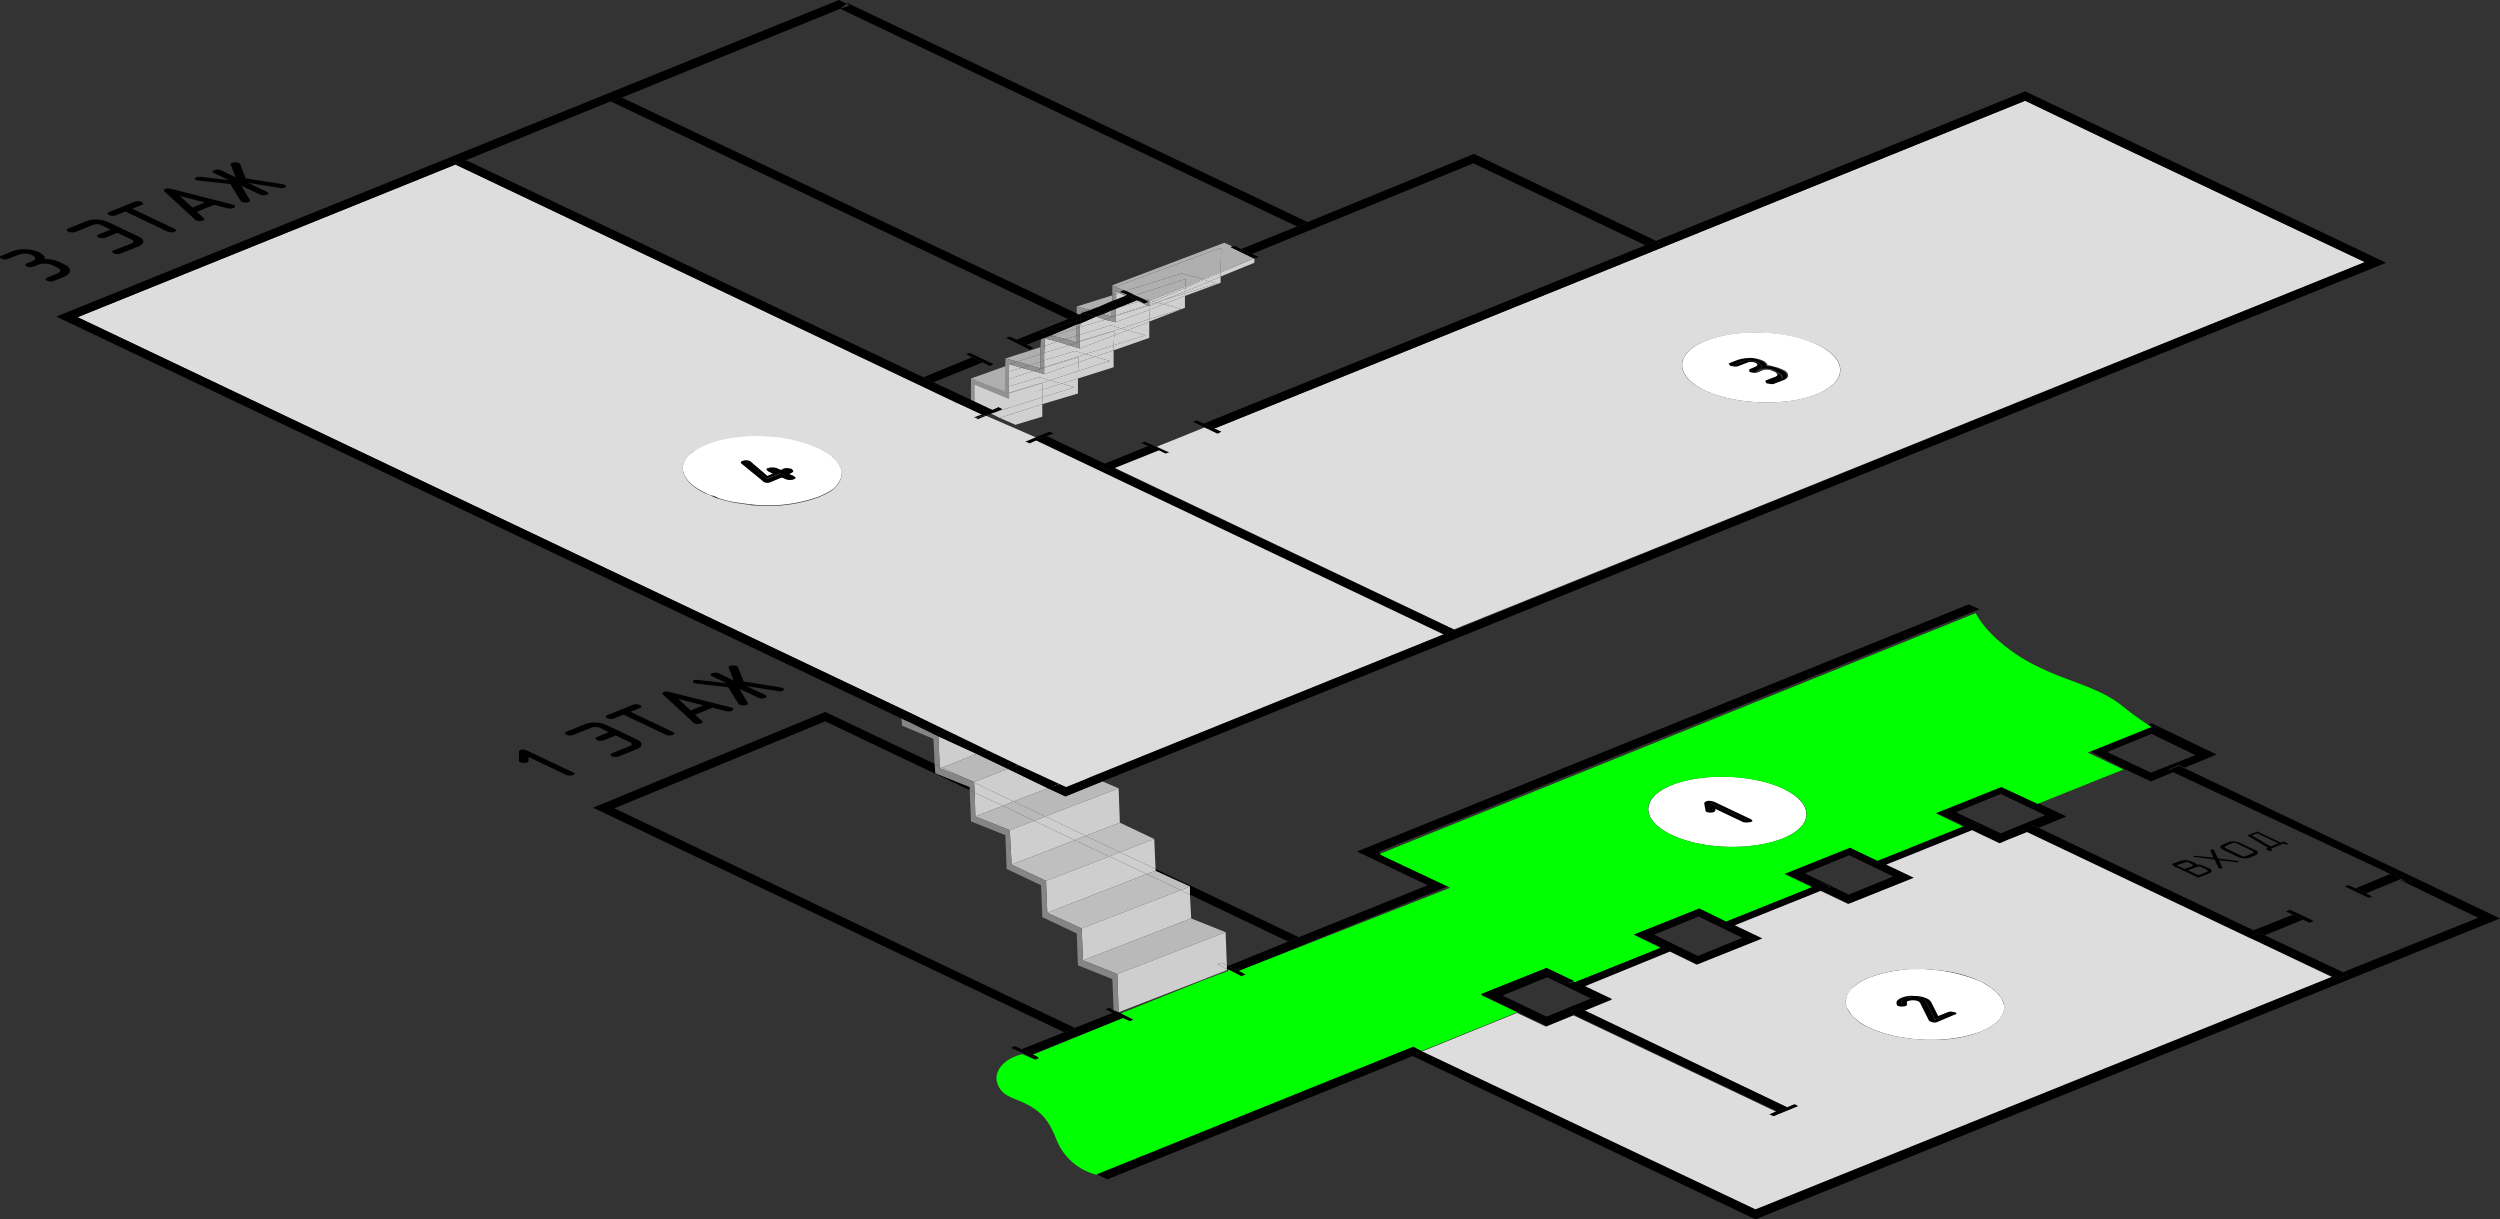 <?xml version="1.0" encoding="UTF-8"?> <svg xmlns="http://www.w3.org/2000/svg" id="Слой_1" data-name="Слой 1" viewBox="0 0 399.6 194.9"><rect x="0" y="0" width="399.6" height="194.9" fill="#333333" stroke="none"/> <defs> <style>.cls-1{fill:none;}.cls-2{fill:#cecece;}.cls-3{fill:#fff;}.cls-4{fill:lime;}.cls-5{fill:#00cece;}.cls-6{fill:#ddd;}.cls-7{fill:#afb51b;}.cls-8{fill:#b9b9b9;}.cls-9{fill:#bfbfbf;}.cls-10{fill:#bebebe;}.cls-11{fill:#858585;}.cls-12{fill:#d0d0d0;}.cls-13{fill:#afafaf;}.cls-14{fill:#919191;}</style> </defs> <path class="cls-1" d="M124.9,78.6l1.3.6Z" transform="translate(0 -2.9)"></path> <path class="cls-1" d="M125.9,78.2Z" transform="translate(0 -2.9)"></path> <polygon class="cls-1" points="252.5 161.1 250.8 161.8 251.6 162.2 247.2 164 251.6 162.2 250.8 161.8 252.5 161.1"></polygon> <polygon class="cls-1" points="172.1 49 177.8 47.2 177.8 45.6 195.7 38.8 197 39.4 197.3 39.3 198.4 39.8 207.3 36.2 134.3 1.4 99.4 15.6 172.1 50.1 172.1 49"></polygon> <path class="cls-1" d="M125.8,78.2l-.9.3Z" transform="translate(0 -2.9)"></path> <polygon class="cls-1" points="152.9 64.4 152.9 64.4 72.8 26.3 72.8 26.3 152.9 64.4"></polygon> <polygon class="cls-1" points="253.3 161.5 257.7 159.7 253.4 157.7 257.7 159.7 253.3 161.5"></polygon> <polygon class="cls-1" points="155.4 57.1 154.4 56.6 155 56.4 158.8 58.2 158.2 58.5 157.1 57.9 149.2 61.1 154.8 63.8 154.9 63.8 155 60.6 160.6 59.6 160.7 57.3 166.3 55.5 166.4 54.2 164.1 55.1 165.2 55.6 164.6 55.9 160.8 54 161.4 53.8 162.5 54.3 170.7 51 97.6 16.2 74.5 25.6 147.6 60.3 155.4 57.1"></polygon> <path class="cls-1" d="M119.8,83.6l-2.1-.3A15.17,15.17,0,0,0,119.8,83.6Z" transform="translate(0 -2.9)"></path> <path class="cls-1" d="M120.9,83.7a23.77,23.77,0,0,0,9.9-1.3,12.44,12.44,0,0,0,2-1,12.44,12.44,0,0,1-2,1A22.43,22.43,0,0,1,120.9,83.7Z" transform="translate(0 -2.9)"></path> <polygon class="cls-1" points="195.9 149 196.1 154.3 196.3 154.4 205.9 150.5 190.2 143 190.4 146.8 195.9 149"></polygon> <path class="cls-1" d="M305.9,162.4a3.53,3.53,0,0,1,1.4.3A3.93,3.93,0,0,0,305.9,162.4Z" transform="translate(0 -2.9)"></path> <polygon class="cls-1" points="309.1 163 308.4 161.5 309.1 163 309.2 163 309.2 163 309.1 163"></polygon> <path class="cls-1" d="M307.2,162.7c.1.1.3.2.4.3C307.5,162.8,307.4,162.7,307.2,162.7Z" transform="translate(0 -2.9)"></path> <path class="cls-1" d="M303.9,162.9c0-.1.1-.1.2-.2l-.2.2a.3.3,0,0,0,0,.4h0C303.8,163.2,303.8,163.1,303.9,162.9Z" transform="translate(0 -2.9)"></path> <polygon class="cls-1" points="383.5 140.6 384.8 141 383.8 140.5 383.5 140.6"></polygon> <polygon class="cls-1" points="372.8 156.1 280.6 193.3 372.8 156.1 360.2 150.2 372.8 156.1"></polygon> <polygon class="cls-1" points="324 133 321.1 134.2 324 133 323.2 132.5 324 133"></polygon> <polygon class="cls-1" points="200.6 41.3 200.5 41.3 200.5 42 195.1 44.2 195.1 45.2 189.4 47.3 189.4 49.2 183.7 51.4 183.7 54 178 56 178 58.7 172.3 60.5 172.3 62.9 166.6 64.6 166.6 66.6 162.3 67.9 166 69.7 163.9 70.6 164.5 70.8 163.9 70.6 166 69.7 167.8 69 168.4 69.3 167.3 69.7 176.6 74.1 183.5 71.3 182.4 70.8 183 70.6 184.8 71.4 192.5 68.3 190.7 67.4 191.3 67.2 192.4 67.7 263 39.2 235.5 26.1 200.1 40.6 201.2 41.1 200.6 41.3"></polygon> <path class="cls-1" d="M287.4,179.7l-.3-.2Z" transform="translate(0 -2.9)"></path> <polygon class="cls-1" points="122.6 76.7 122.6 76.7 119.2 73.9 122.6 76.7"></polygon> <path class="cls-1" d="M110.1,75.7a3.45,3.45,0,0,1,1.2-.9A4.7,4.7,0,0,0,110.1,75.7Z" transform="translate(0 -2.9)"></path> <path class="cls-1" d="M109.5,76.5c-1,1.8.1,3.8,3.3,5.3a3,3,0,0,0,1,.4c-.3-.1-.7-.3-1-.4C109.6,80.3,108.5,78.3,109.5,76.5Z" transform="translate(0 -2.9)"></path> <path class="cls-1" d="M123.5,77.9Z" transform="translate(0 -2.9)"></path> <polygon class="cls-1" points="124.8 75.7 122.6 76.6 122.6 76.6 124.8 75.7"></polygon> <polygon class="cls-1" points="311.8 161.9 311.8 161.9 309.2 162.9 309.2 162.9 311.8 161.9"></polygon> <polygon class="cls-1" points="276.6 148.3 274.9 147.5 275.8 147.1 274.9 147.5 276.6 148.3"></polygon> <polygon class="cls-1" points="290.9 141 290.9 141 289.5 141.6 275.8 147.1 289.5 141.6 290.9 141"></polygon> <polygon class="cls-1" points="271.4 146.5 264.4 149.4 264.4 149.4 271.4 146.5"></polygon> <polygon class="cls-1" points="295.5 143 288.5 139.6 295.6 136.8 288.5 139.6 295.5 143"></polygon> <polygon class="cls-1" points="301.3 138.3 301.6 138.2 301.3 138.3 299.6 137.5 299.9 137.4 313.6 131.8 315 131.3 315 131.3 313.6 131.8 299.9 137.4 299.6 137.5 301.3 138.3"></polygon> <polygon class="cls-1" points="186.3 72.6 186.3 72.6 185.2 72.1 186.3 72.6"></polygon> <polygon class="cls-1" points="252.5 158 250.8 157.2 251.7 156.9 265.3 151.3 266.1 151 265.3 151.3 251.7 156.9 250.8 157.2 252.5 158"></polygon> <path class="cls-1" d="M306.2,169c-1.2-.1-2.3-.3-3.4-.5C304,168.7,305.1,168.9,306.2,169Z" transform="translate(0 -2.9)"></path> <path class="cls-1" d="M242.6,164.7l-15.4,6.2Z" transform="translate(0 -2.9)"></path> <polygon class="cls-1" points="247.3 156.3 240.2 159.1 240.2 159.1 247.3 156.3"></polygon> <path class="cls-1" d="M281,61.9c.3-.1.5-.2.5-.4,0,.2-.2.3-.5.4l-.7.3h0Z" transform="translate(0 -2.9)"></path> <path class="cls-1" d="M281,60.8c.3.2.5.3.6.5h0A1,1,0,0,0,281,60.8Z" transform="translate(0 -2.9)"></path> <path class="cls-1" d="M280.4,62.2Z" transform="translate(0 -2.9)"></path> <path class="cls-1" d="M279.8,60.5a2.66,2.66,0,0,1,1.2.3A2.66,2.66,0,0,0,279.8,60.5Z" transform="translate(0 -2.9)"></path> <polygon class="cls-1" points="295.5 144.5 306 140.2 301.6 138.2 306 140.2 295.5 144.5"></polygon> <path class="cls-1" d="M284.5,62.4l-.1-.1-.4-.2.4.2Z" transform="translate(0 -2.9)"></path> <path class="cls-1" d="M278.4,60.6a3.64,3.64,0,0,1,1.4-.2,7.84,7.84,0,0,0-1.4.2l-1.3.5h0Z" transform="translate(0 -2.9)"></path> <polygon class="cls-1" points="278.5 57.8 277.2 58.3 277.1 58.3 277.2 58.3 278.5 57.8"></polygon> <polygon class="cls-1" points="267 152.2 262.6 153.9 267 152.2 267.5 152 267 152.2"></polygon> <polygon class="cls-1" points="267 152.2 271.4 154.2 281.9 150 281.9 150 271.4 154.2 267 152.2"></polygon> <path class="cls-1" d="M283.6,62c-.2-.1-.4-.1-.6-.2C283.3,61.9,283.5,61.9,283.6,62Z" transform="translate(0 -2.9)"></path> <path class="cls-1" d="M284.8,62.9c0-.1-.1-.2-.1-.3a1.38,1.38,0,0,0-.4-.3l-.7-.3.7.3c.1.1.3.2.4.3a.37.37,0,0,1,.1.3c0,.1-.1.2-.1.3s-.1.1-.2.1c.1,0,.1-.1.2-.1A.37.37,0,0,0,284.8,62.9Z" transform="translate(0 -2.9)"></path> <polygon class="cls-1" points="165.6 70.4 230.8 101.4 174.4 124.2 174.4 124.2 230.8 101.4 165.6 70.4"></polygon> <path class="cls-1" d="M326.8,133.3,322,131Z" transform="translate(0 -2.9)"></path> <polygon class="cls-1" points="319.7 127 312.6 129.9 312.6 129.9 319.7 127"></polygon> <polygon class="cls-1" points="232.5 100.7 232.5 100.7 378 41.9 338.3 23.1 378 41.9 232.5 100.7"></polygon> <path class="cls-1" d="M296,165.4a8.7,8.7,0,0,0,2.6,1.8,18.15,18.15,0,0,0,3,1.1,15.36,15.36,0,0,1-3-1.1A15.1,15.1,0,0,1,296,165.4Z" transform="translate(0 -2.9)"></path> <polygon class="cls-1" points="347 123.3 346.6 123.1 348.3 122.4 346.6 123.1 347 123.3"></polygon> <polygon class="cls-1" points="343.8 123.5 336.8 120.1 343.9 117.3 336.8 120.1 343.8 123.5"></polygon> <polygon class="cls-1" points="135.8 0.9 135.3 0.6 134.3 1.4 135.8 0.9"></polygon> <polygon class="cls-1" points="114.2 112.9 110.2 111.9 112.2 113.7 114.2 112.9"></polygon> <path class="cls-1" d="M339.1,125.6l-13.7,5.5,4.7,2.2-4.4,1.8h0l34.5,16.4,6.2-2.5-1.1-.5.6-.2,3.9,1.8-.6.2-1.1-.5-6.2,2.5,12.5,6,21.7-8.8-12.7-6-5.3,2.1,1.1.5-.6.2-3.9-1.8.6-.2,1.1.5,5.3-2.1.3-.1-34.6-16.2h0l-3.6,1.5Zm20.2,10.7,1.3-.5a.3.3,0,0,1,.4,0l3.6,1.7.2-.1a.3.3,0,0,1,.4,0l.4.2a.1.1,0,0,1,.1.1l-.1.1h-.2c-.1,0-.2,0-.2-.1l-.2-.1-2.1.9.2.1a.1.1,0,0,1,0,.2h-.4l-.4-.2c-.1-.1-.1-.1,0-.2l.2-.1-3.2-1.9c-.1,0-.1,0,0-.1Zm-4,1.6.9-.4a2.77,2.77,0,0,1,.9-.1,2.92,2.92,0,0,1,.9.2l2.5,1.2c.3.1.4.2.4.4s-.1.3-.4.4l-.9.4a2.77,2.77,0,0,1-.9.1,2.92,2.92,0,0,1-.9-.2l-2.5-1.2c-.2-.1-.4-.2-.4-.4s.2-.3.4-.4Zm-4.4,1.8h.3l2.8.3-.5-1.2a.1.1,0,0,1,.1-.1h.4l.1.1.6,1.3,3,.4h.2a.1.1,0,0,1,0,.2h-.3l-2.7-.3.5,1.2c0,.1,0,.1-.1.1h-.4l-.1-.1-.6-1.3-3-.4H351l-.1-.1c-.1,0-.1-.1,0-.1Zm-3.5,1.4,1.3-.5a2.77,2.77,0,0,1,.9-.1,2.92,2.92,0,0,1,.9.2l.4.2a1.38,1.38,0,0,1,.4.3h.6a.76.76,0,0,1,.5.2l.9.4c.2.1.4.2.4.4s-.1.3-.4.4l-1.5.6a.3.3,0,0,1-.4,0l-3.8-1.8c-.3-.2-.3-.2-.2-.3Z" transform="translate(0 -2.9)"></path> <polygon class="cls-1" points="178.1 161.5 179 161.9 192.2 156.6 178.8 161.8 178.1 161.5"></polygon> <polygon class="cls-1" points="198.4 156 198.4 156 196.3 154.9 198.4 156"></polygon> <polygon class="cls-1" points="196.1 155 196.3 154.9 196.1 154.9 196.1 155"></polygon> <polygon class="cls-1" points="177.3 161.1 178 161.5 177.8 156.5 172.3 154.3 172.1 149.2 166.6 146.6 166.4 141.5 160.9 138.9 160.7 133.5 155.2 131.3 155 126.3 131.9 115.3 98.2 129.2 171.8 164.3 177.8 161.9 176.7 161.3 177.3 161.1"></polygon> <path class="cls-1" d="M273.3,132.5l-.1-.1Z" transform="translate(0 -2.9)"></path> <polygon class="cls-1" points="273.2 128.3 273.2 128.4 273.2 129.5 273.2 128.4 273.2 128.3"></polygon> <path class="cls-1" d="M355.8,138.5l2.5,1.2a.85.85,0,0,0,.8,0l.9-.4a.22.22,0,0,0,.2-.2c0-.1,0-.1-.2-.2l-2.5-1.2a.85.85,0,0,0-.8,0l-.9.4a.22.22,0,0,0-.2.2C355.6,138.4,355.6,138.4,355.8,138.5Z" transform="translate(0 -2.9)"></path> <path class="cls-1" d="M351.5,142.9l1.3-.5a.22.22,0,0,0,.2-.2c0-.1-.1-.1-.2-.2l-.8-.4a.85.85,0,0,0-.8,0l-1.3.5Z" transform="translate(0 -2.9)"></path> <polygon class="cls-1" points="364.2 134.8 360.8 133.2 360 133.5 363 135.3 364.2 134.8"></polygon> <path class="cls-1" d="M350.4,141.4a.22.22,0,0,0,.2-.2c0-.1-.1-.1-.2-.2l-.4-.2a.85.85,0,0,0-.8,0l-1.1.4,1.3.6Z" transform="translate(0 -2.9)"></path> <path d="M272.7,132.7a1.85,1.85,0,0,0,1.2,0c.1,0,.2-.1.2-.3v-.2l4.4,2.1a2.44,2.44,0,0,0,1.2,0c.2-.1.3-.1.3-.2s0-.2-.3-.3l-5.9-2.8a1.85,1.85,0,0,0-1.2,0q-.3.15-.3.3v1.2C272.4,132.5,272.5,132.6,272.7,132.7Zm.5-1.4h0l.1-.1,5.9,2.8h-.1l-3-1.4-2.8-1.3v1.1h-.2Z" transform="translate(0 -2.9)"></path> <polygon points="384.8 141 385.4 140.8 381.6 139 381 139.2 382.1 139.7 383.8 140.5 384.8 141"></polygon> <path d="M339.1,125.6l4.7,2.2,3.6-1.5-.4-.2-.4-.2,1.7-.7.8.4h.1l5.1-2.1-10.4-5-.2.1-10.2,4.1Zm4.8-5.4,3.3,1.6,3.7,1.8h0l-7.1,2.8h0l-7-3.3Z" transform="translate(0 -2.9)"></path> <polygon points="343.8 123.5 350.9 120.6 350.9 120.6 343.8 123.5"></polygon> <path d="M315,134.2l1.7.8h0l-1.4.6,4.4,2.1,1.4-.6,3-1.2-.8-.4,1.7-.7.9.4,4.4-1.8-4.7-2.2-5.8-2.7-10.5,4.2,4.4,2.1,1.3-.6Zm-2-1.3-.3-.2h0l7.1-2.9h0l2.3,1.1,4.8,2.3h0l-7.1,2.9h0Z" transform="translate(0 -2.9)"></path> <polygon class="cls-2" points="319.7 127 319.7 127 322 128.1 319.7 127"></polygon> <polygon class="cls-2" points="319.7 133.2 326.8 130.4 326.8 130.4 319.7 133.2"></polygon> <path d="M359.3,136.5l3.2,1.9-.2.1c-.1.1-.1.1,0,.2l.4.2h.4a.1.1,0,0,0,0-.2l-.2-.1,2.1-.9.2.1c.1,0,.2,0,.2.1h.2a.1.1,0,0,0,0-.2l-.4-.2a.3.3,0,0,0-.4,0l-.2.1-3.6-1.7a.3.3,0,0,0-.4,0l-1.3.5C359.2,136.4,359.2,136.4,359.3,136.5Zm1.5-.4,3.4,1.6-1.3.5-3-1.8Z" transform="translate(0 -2.9)"></path> <path d="M355.3,138.7l2.5,1.2a2.92,2.92,0,0,0,.9.2,2.77,2.77,0,0,0,.9-.1l.9-.4c.2-.1.4-.2.4-.4s-.1-.3-.4-.4l-2.5-1.2a2.92,2.92,0,0,0-.9-.2,2.77,2.77,0,0,0-.9.1l-.9.4c-.2.1-.4.2-.4.4S355.1,138.6,355.3,138.7Zm.5-.6.9-.4c.1,0,.3-.1.4-.1a.6.6,0,0,1,.4.1l2.5,1.2c.1.1.2.1.2.2s0,.1-.2.2l-.9.4a.85.85,0,0,1-.8,0l-2.5-1.2c-.1-.1-.2-.1-.2-.2S355.7,138.2,355.8,138.1Z" transform="translate(0 -2.9)"></path> <path d="M350.8,139.9h.2l3,.4.6,1.3.1.1h.4a.1.1,0,0,0,.1-.1l-.5-1.2,2.7.3h.3a.1.1,0,0,0,0-.2h-.2l-3-.4-.6-1.3-.1-.1h-.4a.1.1,0,0,0-.1.1l.5,1.2-2.8-.3h-.3a.1.1,0,0,0-.1.1.31.31,0,0,0,.2.1Z" transform="translate(0 -2.9)"></path> <path class="cls-3" d="M267.1,136.3c4.9,2.4,13,2.6,17.9.6s5-5.5.1-7.9-13-2.6-17.9-.6S262.2,133.9,267.1,136.3Zm5.3-5q0-.15.3-.3a1.27,1.27,0,0,1,.6-.1c.2,0,.4.1.6.1l5.9,2.8q.3.15.3.3c0,.1-.1.2-.3.2a2.44,2.44,0,0,1-1.2,0l-4.4-2.1v.2c0,.1-.1.2-.2.3a1.85,1.85,0,0,1-1.2,0c-.1-.1-.2-.1-.2-.3Z" transform="translate(0 -2.9)"></path> <polygon points="315 131.3 313.6 131.8 299.9 137.4 299.6 137.5 301.3 138.3 301.6 138.2 315.3 132.7 316.7 132.1 315 131.3"></polygon> <path d="M316.7,135l-1.7-.8Z" transform="translate(0 -2.9)"></path> <path d="M347.4,141.3l3.8,1.8a.3.3,0,0,0,.4,0l1.5-.6c.2-.1.4-.2.4-.4s-.1-.3-.4-.4l-.9-.4c-.2-.1-.3-.1-.5-.2h-.6c0-.1-.1-.2-.4-.3l-.4-.2a2.92,2.92,0,0,0-.9-.2,2.77,2.77,0,0,0-.9.1l-1.3.5A.77.77,0,0,0,347.4,141.3Zm3.7.2c.1,0,.3-.1.4-.1a.6.6,0,0,1,.4.1l.8.4a.22.22,0,0,1,.2.2c0,.1-.1.1-.2.2l-1.3.5-1.7-.8Zm-2-.7c.1,0,.3-.1.4-.1a.6.6,0,0,1,.4.1l.4.2c.1.1.2.1.2.2s0,.1-.2.2l-1.1.4-1.3-.6Z" transform="translate(0 -2.9)"></path> <polygon points="376.5 142 378.2 142.8 383.5 140.6 383.8 140.5 382.1 139.7 381.8 139.8 376.5 142"></polygon> <polygon points="375.4 141.5 374.8 141.7 378.6 143.5 379.2 143.3 378.2 142.8 376.5 142 375.4 141.5"></polygon> <path d="M290.9,143.9l1.7.8-1.4.6,4.4,2.1,10.5-4.2-4.4-2.1-.3.1-1.7-.8.3-.1-4.4-2.1-10.5,4.2,4.4,2.1Zm-2.4-1.4,7.1-2.9h0l7,3.4-7.1,2.9h0Z" transform="translate(0 -2.9)"></path> <polygon class="cls-2" points="295.5 143 302.6 140.1 295.6 136.8 295.6 136.8 302.6 140.1 295.5 143"></polygon> <polygon points="369.2 147.5 369.8 147.2 366 145.4 365.4 145.7 366.5 146.2 368.1 147 369.2 147.5"></polygon> <polygon points="324.9 131.9 323.2 132.5 324 133 359.4 149.8 361.1 149.1 362 149.5 368.1 147 366.5 146.2 360.2 148.7 325.8 132.3 325.8 132.3 325.8 132.3 324.9 131.9"></polygon> <polygon points="325.8 132.3 325.8 132.3 324.9 131.9 325.8 132.3"></polygon> <polygon points="276.6 148.3 277.5 147.9 291.2 142.4 292.5 141.8 290.9 141 289.5 141.6 275.8 147.1 274.9 147.5 276.6 148.3"></polygon> <polygon points="290.9 141 292.5 141.8 291.2 142.4 292.5 141.8 290.9 141"></polygon> <polygon points="361.1 149.1 359.4 149.8 360.2 150.2 372.8 156.1 373.6 156.5 375.3 155.8 374.5 155.4 362 149.5 361.1 149.1"></polygon> <polygon points="267.5 152 267.8 151.8 266.1 151 265.3 151.3 251.7 156.9 250.8 157.2 252.5 158 253.4 157.7 262.6 153.9 267 152.2 267.5 152"></polygon> <path d="M267.8,154.7l-.3.1-.5.2,4.4,2.1,10.5-4.2-4.4-2.1-.9.4-1.7-.8.9-.4-4.4-2.1-10.5,4.2,4.4,2.1.8-.3Zm-2.8-2.1-.6-.3h0l7.1-2.9h0l7,3.4-7.1,2.9Z" transform="translate(0 -2.9)"></path> <polygon points="196.3 154.4 198 155.2 231.6 141.6 220.9 136.5 220.3 136.2 220.3 136.2 315.6 97.7 315.6 97.7 315.6 97.7 316.4 97.4 314.7 96.6 216.9 136.1 228.2 141.5 207.6 149.8 205.9 150.5 196.3 154.4"></polygon> <path class="cls-4" d="M227.2,170.9l15.3-6.2-5.7-2.7,10.5-4.2,4.4,2.1,13.7-5.5-4.3-2.1,10.5-4.2,4.3,2.1,13.7-5.5-4.4-2.1,10.5-4.2,4.4,2.1,13.7-5.5-4.4-2.1,10.5-4.2,5.8,2.7,13.7-5.5-5.7-2.7,10.2-4.1a48.43,48.43,0,0,1-4.6-3.3c-4.5-3.7-10.7-4.1-17-8.3-4.3-2.9-6-5.6-6.5-6.6l-95.3,38.5.5.3,10.8,5.1L198,158.1l1,.5.1.1h0l-.6.2h0l-2.1-1-.1.1v.1l-4,1.5-13.2,5.3,1.9.9.2.1h0l-.6.2h0l-1.1-.5-14.4,5.9,1,.6h0l-.6.2-2.1-.9c-.4.1-.7.2-1,.3-2.3.9-3.3,2.5-3.1,3.9a3.47,3.47,0,0,0,1.9,2.5c.7.4,1.7.7,2.5,1.1,3.7,1.7,4.4,4.1,5.4,6.4a9.28,9.28,0,0,0,6.3,5.1l50.5-20.4h0Zm40-42.5c5-2,13-1.7,17.9.6s4.9,5.9-.1,7.9-13,1.8-17.9-.6-4.9-5.9.1-7.9Z" transform="translate(0 -2.9)"></path> <polygon class="cls-5" points="220.3 136.2 220.3 136.2 315.6 97.7 315.6 97.7 220.3 136.2"></polygon> <polygon points="196.1 154.3 196.1 154.9 196.3 154.9 198.4 156 199 155.7 198.9 155.7 198 155.2 198 155.2 196.3 154.4 196.1 154.3"></polygon> <polygon points="198.9 155.7 198 155.2 198 155.2 198.9 155.7"></polygon> <polygon points="198.4 156 199 155.7 199 155.7 198.4 156"></polygon> <path d="M312.5,164.6a1.85,1.85,0,0,0-1.2,0l-1.5.6-1.1-2.1a4.35,4.35,0,0,0-.7-.6,4.48,4.48,0,0,0-2-.4,7.61,7.61,0,0,0-2.1.3,1.79,1.79,0,0,0-.7.5.64.64,0,0,0,0,.6.22.22,0,0,0,.2.2,1.85,1.85,0,0,0,1.2,0c.2-.1.3-.2.2-.3v-.3c.1-.1.2-.1.2-.2a2.77,2.77,0,0,1,.9-.1,1.2,1.2,0,0,1,.8.2.22.22,0,0,1,.2.2l1.4,2.8c.1.1.2.2.3.2a1.27,1.27,0,0,0,1.2,0l2.6-1.1c.2-.1.3-.2.2-.3S312.6,164.6,312.5,164.6Zm-.6.2-.5.2-2.1.9h-.1l-.7-1.4-.7-1.5-.1-.1a1.38,1.38,0,0,0-.4-.3,3.19,3.19,0,0,0-1.4-.3,6.75,6.75,0,0,0-1.4.2,1,1,0,0,0-.5.4.3.3,0,0,0,0,.4h-.1a.3.3,0,0,1,0-.4c0-.1.1-.1.2-.2s.2-.1.3-.2a2.62,2.62,0,0,1,1.5-.2,4,4,0,0,1,1.5.3,1,1,0,0,1,.5.4l1.4,2.8,2.6-1Z" transform="translate(0 -2.9)"></path> <path class="cls-3" d="M319.8,162.3a9,9,0,0,0-.9-1c-.1-.1-.3-.2-.5-.4a17.39,17.39,0,0,0-1.8-1.1,25.53,25.53,0,0,0-6.7-1.8l-1-.1-1.2-.1h-2.4a11,11,0,0,0-1.8.2,19.87,19.87,0,0,0-4.8,1.2,7.93,7.93,0,0,0-2.5,1.5,2.89,2.89,0,0,0-1.1,1.8,2.05,2.05,0,0,0,0,1.1.76.76,0,0,0,.2.5,8.34,8.34,0,0,0,.8,1.2,8.7,8.7,0,0,0,2.6,1.8,18.15,18.15,0,0,0,3,1.1c.4.1.8.2,1.1.3,1.1.2,2.3.4,3.4.5h.2a19.27,19.27,0,0,0,2.4.1h0a23.22,23.22,0,0,0,7.8-1.3c3.1-1.3,4.3-3.1,3.5-4.9Zm-7.4,2.8-2.6,1.1a1.27,1.27,0,0,1-1.2,0c-.1,0-.2-.1-.3-.2l-1.4-2.8-.2-.2a1.88,1.88,0,0,0-.8-.2,2.77,2.77,0,0,0-.9.1.22.22,0,0,0-.2.2v.3c.1.1,0,.2-.2.3a1.85,1.85,0,0,1-1.2,0,.22.22,0,0,1-.2-.2.64.64,0,0,1,0-.6,1.79,1.79,0,0,1,.7-.5,3.86,3.86,0,0,1,2.1-.3,4.48,4.48,0,0,1,2,.4,1.34,1.34,0,0,1,.7.6l1.1,2.2,1.5-.6a1.27,1.27,0,0,1,.6-.1c.2,0,.4.1.6.1s.2.2.2.3,0,0-.3.1Z" transform="translate(0 -2.9)"></path> <path class="cls-6" d="M360.2,153.1l-.9-.4h0L324,135.9l-3,1.2-1.4.6h0l-4.4-2.1h0l-13.7,5.5,4.4,2.1-10.5,4.2-4.4-2.1-13.7,5.5,4.4,2.1h0l-10.5,4.2-4.3-2.1-4.4,1.8-9.3,3.8,4.4,2.1-4.4,1.8,32.4,15.4,1.1-.4h0l.3.1.3.1h0l-3.9,1.6-.6-.3,1.1-.4-32.4-15.4-4.4,1.8h0l-4.2-2-.4-.2L227.2,171l53.4,25.4,92.2-37.3Zm-43.6,14.7a20.64,20.64,0,0,1-7.8,1.3h0a19.27,19.27,0,0,1-2.4-.1h-.2c-1.2-.1-2.3-.3-3.4-.5-.4-.1-.8-.2-1.1-.3a15.36,15.36,0,0,1-3-1.1,6.77,6.77,0,0,1-2.6-1.8,3.6,3.6,0,0,1-.8-1.2c-.1-.2-.1-.4-.2-.5a2.05,2.05,0,0,1,0-1.1,4.18,4.18,0,0,1,1.1-1.8,7.25,7.25,0,0,1,2.5-1.5,18.77,18.77,0,0,1,4.8-1.2c.6-.1,1.2-.1,1.8-.2h2.4l1.2.1,1,.1a19.61,19.61,0,0,1,6.7,1.8,8.71,8.71,0,0,1,1.8,1.1,1.76,1.76,0,0,1,.5.4,4.3,4.3,0,0,1,.9,1,2.19,2.19,0,0,0,.3.5C320.9,164.7,319.7,166.5,316.6,167.8Z" transform="translate(0 -2.9)"></path> <polygon class="cls-7" points="360.2 150.2 359.4 149.8 359.4 149.8 360.2 150.2"></polygon> <polygon class="cls-7" points="315.3 132.7 319.7 134.7 319.7 134.7 315.3 132.7"></polygon> <path class="cls-7" d="M319.7,137.6l1.4-.5Z" transform="translate(0 -2.9)"></path> <path class="cls-7" d="M281.9,152.9l-4.4-2.1Z" transform="translate(0 -2.9)"></path> <path class="cls-7" d="M303.5,158.1a19.87,19.87,0,0,0-4.8,1.2,7.93,7.93,0,0,0-2.5,1.5,7.25,7.25,0,0,1,2.5-1.5A21.1,21.1,0,0,1,303.5,158.1Z" transform="translate(0 -2.9)"></path> <path class="cls-7" d="M310,158.1a19.61,19.61,0,0,1,6.7,1.8A19.61,19.61,0,0,0,310,158.1Z" transform="translate(0 -2.9)"></path> <path class="cls-7" d="M316.7,159.9a8.71,8.71,0,0,1,1.8,1.1A8.71,8.71,0,0,0,316.7,159.9Z" transform="translate(0 -2.9)"></path> <path d="M311.8,164.8l-2.6,1h0l-1.4-2.8a1,1,0,0,0-.5-.4,4,4,0,0,0-1.5-.3,3.64,3.64,0,0,0-1.5.2c-.1,0-.2.1-.3.2s-.1.1-.2.2a.3.3,0,0,0,0,.4h.1a.3.3,0,0,1,0-.4,1,1,0,0,1,.5-.4,3.18,3.18,0,0,1,1.4-.2h0a3.53,3.53,0,0,1,1.4.3c.1.1.3.2.4.3l.1.1.7,1.4.7,1.4h.1l2.1-.9.5-.1Z" transform="translate(0 -2.9)"></path> <path d="M307.6,162.9h0l.8,1.5-.8-1.5Z" transform="translate(0 -2.9)"></path> <path d="M304,163a.3.3,0,0,0,0,.4h0a.3.3,0,0,1,0-.4,1,1,0,0,1,.5-.4A1,1,0,0,0,304,163Z" transform="translate(0 -2.9)"></path> <path d="M305.9,162.4a6.75,6.75,0,0,0-1.4.2A5.9,5.9,0,0,1,305.9,162.4Z" transform="translate(0 -2.9)"></path> <polygon points="309.2 163 309.2 163 309.2 163 311.4 162.1 309.2 163"></polygon> <path d="M305.9,162.4a4,4,0,0,1,1.5.3A2.06,2.06,0,0,0,305.9,162.4Z" transform="translate(0 -2.9)"></path> <path d="M307.8,163l1.4,2.8h0l-1.4-2.8a1,1,0,0,0-.5-.4A1,1,0,0,1,307.8,163Z" transform="translate(0 -2.9)"></path> <polygon points="311.8 161.9 311.9 161.9 311.9 161.9 311.9 161.9 311.9 161.9 311.8 161.9"></polygon> <path d="M242.6,164.7l.4.2,4.2,2,4.4-1.8-.8-.4,1.7-.7h0l.8.4,4.4-1.8-4.4-2.1-.9.3-1.7-.8.9-.3-4.4-2.1-10.5,4.2,5.9,2.9Zm-2.4-2.7h0l7.1-2.9h0l7,3.4-7.1,2.9-6.7-3.2Z" transform="translate(0 -2.9)"></path> <path d="M242.6,164.7l.4.2Z" transform="translate(0 -2.9)"></path> <polygon points="247.2 164 247.2 164 243 162 247.2 164"></polygon> <polygon points="178 161.5 178 161.5 177.3 161.1 176.7 161.3 177.8 161.9 179.5 162.7 180.6 163.2 181.1 162.9 180.9 162.9 179 161.9 178.1 161.5 178 161.5"></polygon> <polygon points="180.6 163.2 181.1 162.9 181.1 162.9 180.6 163.2"></polygon> <polygon points="98.2 129.2 131.9 115.3 155 126.3 155 125.8 149.5 123.6 149.4 122.1 131.9 113.8 94.8 129.1 170.1 165 171.8 164.3 98.2 129.2"></polygon> <polygon points="190.2 141.7 190.2 143 205.9 150.5 207.6 149.8 184.7 138.9 184.7 139.2 190.2 141.7"></polygon> <polygon points="165 168.5 179.5 162.7 177.8 161.9 171.8 164.3 170.1 165 163.3 167.7 165 168.5"></polygon> <path d="M165,171.4l14.5-5.8Z" transform="translate(0 -2.9)"></path> <polygon points="165 168.5 163.3 167.7 162.2 167.2 161.6 167.5 163.4 168.3 165.4 169.3 166 169 165 168.5"></polygon> <path d="M166,171.9l-.6.3Z" transform="translate(0 -2.9)"></path> <polygon points="250.8 161.8 251.6 162.2 284 177.6 285.7 177 253.3 161.5 252.5 161.1 250.8 161.8"></polygon> <path d="M252.5,164l.8.4Z" transform="translate(0 -2.9)"></path> <polygon points="282.9 178.1 283.5 178.4 287.4 176.8 287.1 176.6 286.8 176.5 285.7 177 284 177.6 282.9 178.1"></polygon> <polygon points="286.8 176.5 286.8 176.5 287.1 176.6 286.8 176.5"></polygon> <polygon points="287.4 176.8 287.4 176.8 283.5 178.4 287.4 176.8"></polygon> <polygon points="349.2 122.8 349.1 122.8 348.3 122.4 346.6 123.1 347 123.3 347.5 123.5 347.5 123.5 347.5 123.5 382.1 139.7 381 139.2 381.6 139 385.4 140.8 384.8 141 383.5 140.6 396.1 146.7 374.5 155.4 375.3 155.8 373.6 156.5 372.8 156.1 280.6 193.3 227.2 168 225.9 167.3 175.3 187.7 177 188.5 225.8 168.8 280.6 194.9 399.6 146.8 349.2 122.8"></polygon> <path d="M347.5,126.4l-.5-.2Z" transform="translate(0 -2.9)"></path> <polygon points="225.9 167.3 225.9 167.3 227.2 168 225.9 167.3"></polygon> <polygon points="273.3 129.5 273.4 128.5 276.1 129.8 279.1 131.2 279.2 131.2 279.2 131.2 279.3 131.2 273.3 128.4 273.2 128.3 273.2 128.4 273.2 129.5 273.3 129.6 273.3 129.5"></polygon> <polygon points="273.3 129.6 273.3 129.6 273.3 129.5 273.4 128.5 273.3 129.5 273.3 129.6"></polygon> <polygon points="276.1 129.8 279.1 131.2 279.2 131.2 279.1 131.2 276.1 129.8"></polygon> <polygon points="279.3 131.2 279.2 131.2 279.3 131.2 273.3 128.4 273.2 128.3 273.2 128.3 273.3 128.4 279.3 131.2"></polygon> <polygon class="cls-8" points="144.2 114.9 144.1 114.9 145.3 115.4 144.2 114.9"></polygon> <polygon class="cls-2" points="156.1 120.5 150 117.7 150.2 122.5 150.6 122.7 156.1 120.5"></polygon> <polygon class="cls-2" points="150.2 122.5 150.2 122.8 150.6 122.7 150.2 122.5"></polygon> <polygon class="cls-8" points="161.1 122.9 156.1 120.5 150.6 122.7 154.3 124.4 155.7 125 161.1 122.9"></polygon> <polygon class="cls-8" points="150.2 122.8 154.3 124.4 150.6 122.7 150.2 122.8"></polygon> <polygon class="cls-2" points="167.5 126 161.1 122.9 155.7 125 155.7 125.1 162 128.1 167.5 126"></polygon> <polygon class="cls-2" points="160.3 128.8 155.8 126.7 155.9 130.5 160.3 128.8"></polygon> <polygon class="cls-2" points="162 128.1 155.7 125.1 155.8 126.7 160.3 128.8 162 128.1"></polygon> <polygon class="cls-8" points="160.3 128.8 155.9 130.5 161.4 132.7 165.3 131.2 160.3 128.8"></polygon> <polygon class="cls-8" points="170.4 125.8 170.4 125.8 174.4 124.2 174.4 124.2 170.4 125.8"></polygon> <polygon class="cls-8" points="167.5 126 162 128.1 167.1 130.5 178.8 126 176.2 124.9 170.3 127.3 167.5 126"></polygon> <polygon class="cls-8" points="165.3 131.2 167.1 130.5 162 128.1 160.3 128.8 165.3 131.2"></polygon> <polygon class="cls-2" points="173.5 133.6 179 131.5 178.8 126 167.1 130.5 173.5 133.6"></polygon> <polygon class="cls-2" points="165.3 131.2 161.4 132.7 161.7 138.2 171.8 134.3 165.3 131.2"></polygon> <polygon class="cls-2" points="171.8 134.3 173.5 133.6 167.1 130.5 165.3 131.2 171.8 134.3"></polygon> <polygon class="cls-9" points="161.7 138.2 167.2 140.8 177.3 136.9 171.8 134.3 161.7 138.2"></polygon> <polygon class="cls-9" points="179 136.2 184.5 134.1 179 131.5 173.5 133.6 179 136.2"></polygon> <polygon class="cls-9" points="177.3 136.9 179 136.2 173.5 133.6 171.8 134.3 177.3 136.9"></polygon> <polygon class="cls-2" points="184.7 138.9 184.5 134.1 179 136.2 184.7 138.9"></polygon> <polygon class="cls-2" points="167.4 145.9 183.3 139.7 177.3 136.9 167.2 140.8 167.4 145.9"></polygon> <polygon class="cls-2" points="177.3 136.9 183.3 139.7 184.7 139.2 184.7 138.9 179 136.2 177.3 136.9"></polygon> <polygon class="cls-10" points="172.9 148.4 188.7 142.3 183.3 139.7 167.4 145.9 172.9 148.4"></polygon> <polygon class="cls-10" points="190.2 141.7 184.7 139.2 183.3 139.7 188.7 142.3 190.2 141.7"></polygon> <polygon class="cls-2" points="172.9 148.4 173.1 153.5 190.4 146.8 190.2 143 188.7 142.3 172.9 148.4"></polygon> <polygon class="cls-2" points="190.2 143 190.2 141.7 188.7 142.3 190.2 143"></polygon> <polygon class="cls-8" points="173.1 153.5 178.6 155.7 195.9 149 190.4 146.8 173.1 153.5"></polygon> <polygon class="cls-2" points="194.6 154.1 195.2 153.9 196.1 154.3 195.9 149 178.6 155.7 178.8 161.8 192.2 156.6 196.1 155 196.1 154.9 194.6 154.1"></polygon> <polygon class="cls-2" points="196.1 155.1 196.1 155 192.2 156.6 196.1 155.1"></polygon> <polygon class="cls-2" points="194.6 154.1 196.1 154.9 196.1 154.3 195.2 153.9 194.6 154.1"></polygon> <polygon class="cls-11" points="154.3 124.4 155.7 125.1 155.7 125 154.3 124.4"></polygon> <polygon class="cls-11" points="150 117.7 145.3 115.4 144.1 114.9 144.2 116 149.2 118.1 149.4 122.1 150.2 122.5 150 117.7"></polygon> <polygon class="cls-11" points="160.7 133.5 160.9 138.9 166.4 141.5 166.6 146.6 172.1 149.2 172.3 154.3 177.8 156.5 178 161.5 178.1 161.5 178.8 161.8 178.6 155.7 173.1 153.5 172.9 148.4 167.4 145.9 167.2 140.8 161.7 138.2 161.4 132.7 155.9 130.5 155.8 126.7 155 126.3 155.2 131.3 160.7 133.5"></polygon> <path class="cls-11" d="M178,164.4h0Z" transform="translate(0 -2.9)"></path> <polygon class="cls-11" points="155 125.8 155 126.3 155.8 126.7 155.7 125.1 154.3 124.4 150.2 122.8 150.2 122.5 149.4 122.1 149.5 123.6 155 125.8"></polygon> <polygon class="cls-12" points="166.6 64.6 159.8 66.8 162.3 67.9 166.6 66.6 166.6 64.6"></polygon> <polygon class="cls-13" points="152.9 64.4 152.9 64.4 154.4 65.1 152.9 64.4"></polygon> <path class="cls-13" d="M154.9,68.2l-.5-.2Z" transform="translate(0 -2.9)"></path> <polygon class="cls-12" points="171.7 61.9 166.6 63.5 166.6 64.6 172.3 62.9 172.3 60.5 169.7 61.3 171.7 61.9"></polygon> <polygon class="cls-12" points="159.3 65.8 158.4 66.1 158.2 66.2 158.4 66.1 159.8 66.8 166.6 64.6 166.6 63.5 159.3 65.8"></polygon> <polygon class="cls-12" points="166.6 63.5 171.7 61.9 169.7 61.3 166.6 62.3 166.6 63.5"></polygon> <polygon class="cls-12" points="161.1 63.6 155.6 61.3 155.6 64.4 158.5 65.6 159.6 65.1 160.2 65.4 159.3 65.8 166.6 63.5 166.6 62.3 161.1 63.6"></polygon> <path class="cls-12" d="M155.7,69.6l1.1-.4Z" transform="translate(0 -2.9)"></path> <polygon class="cls-12" points="156.8 66.3 155.5 65.6 155.5 65.6 156.8 66.3"></polygon> <polygon class="cls-13" points="160.6 62 158.9 62.5 160.6 63 160.6 62"></polygon> <polygon class="cls-12" points="161.3 58.2 161.2 59.4 163.3 58.8 161.3 58.2"></polygon> <polygon class="cls-12" points="177.4 57.7 172.3 59.3 172.3 60.5 178 58.7 178 56 175 57 177.4 57.7"></polygon> <polygon class="cls-12" points="167.8 60.8 169.7 61.3 172.3 60.5 172.3 59.3 167.8 60.8"></polygon> <polygon class="cls-12" points="161.2 62.9 166.7 61.2 166.6 62.3 169.7 61.3 167.8 60.8 161.2 62.8 161.2 62.9"></polygon> <polygon class="cls-12" points="166.6 62.3 166.7 61.2 161.2 62.9 161.2 64 166.6 62.3"></polygon> <polygon class="cls-12" points="163.3 58.8 161.2 59.4 161.2 60.6 165.2 59.3 163.3 58.8"></polygon> <polygon class="cls-12" points="172.3 59.3 177.4 57.7 175 57 172.4 57.9 172.3 59.3"></polygon> <polygon class="cls-12" points="166.1 60.3 167.8 60.8 172.3 59.3 172.4 57.9 166.9 59.8 165.2 59.3 161.2 60.6 161.2 61.8 166.1 60.3"></polygon> <polygon class="cls-12" points="161.2 61.8 161.2 62.8 167.8 60.8 166.1 60.3 161.2 61.8"></polygon> <polygon class="cls-13" points="166.3 56.6 166.3 55.5 160.7 57.3 162.6 57.8 166.3 56.6"></polygon> <polygon class="cls-13" points="166.3 57.8 166.3 56.6 162.6 57.8 164.6 58.4 166.3 57.8"></polygon> <polygon class="cls-13" points="166.3 57.8 164.6 58.4 166.3 58.9 166.3 57.8"></polygon> <polygon class="cls-12" points="167 54.1 167 55.3 169 54.6 167 54.1"></polygon> <polygon class="cls-12" points="183.1 53.6 178 55.2 178 56 183.7 54 183.7 51.4 180.2 52.8 183.1 53.6"></polygon> <polygon class="cls-12" points="173.5 56.6 175 57 178 56 178 55.2 173.5 56.6"></polygon> <polygon class="cls-12" points="166.9 58.8 172.4 57.1 172.4 57.9 175 57 173.5 56.6 166.9 58.7 166.9 58.8"></polygon> <polygon class="cls-12" points="166.9 58.8 166.9 59.8 172.4 57.9 172.4 57.1 166.9 58.8"></polygon> <polygon class="cls-12" points="178 55.2 183.1 53.6 180.2 52.8 178.1 53.6 178 55.2"></polygon> <polygon class="cls-12" points="169 54.6 167 55.3 166.9 56.4 170.9 55.2 169 54.6"></polygon> <polygon class="cls-12" points="171.8 56.1 173.5 56.6 178 55.2 178.1 53.6 172.6 55.7 170.9 55.2 166.9 56.4 166.9 57.6 171.8 56.1"></polygon> <polygon class="cls-12" points="166.9 57.6 166.9 58.7 173.5 56.6 171.8 56.1 166.9 57.6"></polygon> <polygon class="cls-13" points="172 51.9 168 53.6 168.3 53.7 172 52.5 172 51.9"></polygon> <polygon class="cls-13" points="172 53.7 172 52.5 168.3 53.7 170.3 54.2 172 53.7"></polygon> <polygon class="cls-13" points="172 53.7 170.3 54.2 172 54.7 172 53.7"></polygon> <polygon class="cls-12" points="172.7 49.9 172.7 50.2 173 50 172.7 49.9"></polygon> <polygon class="cls-12" points="188.8 49.4 183.7 51 183.7 51.4 189.4 49.2 189.4 47.3 186 48.6 188.8 49.4"></polygon> <polygon class="cls-12" points="179.2 52.5 180.2 52.8 183.7 51.4 183.7 51 179.2 52.5"></polygon> <polygon class="cls-12" points="172.6 54.6 178.1 52.9 178.1 53.6 180.2 52.8 179.2 52.5 172.6 54.5 172.6 54.6"></polygon> <polygon class="cls-12" points="172.6 54.6 172.6 55.7 178.1 53.6 178.1 52.9 172.6 54.6"></polygon> <polygon class="cls-12" points="183.7 51 188.8 49.4 186 48.6 183.8 49.5 183.7 51"></polygon> <polygon class="cls-12" points="176.6 51.1 175.2 50.6 172.7 51.7 172.6 52.3 176.6 51.1"></polygon> <polygon class="cls-12" points="178.3 51.5 176.6 51.1 172.6 52.3 172.6 53.5 177.5 52 179.2 52.5 183.7 51 183.8 49.5 178.3 51.5"></polygon> <polygon class="cls-12" points="172.6 53.5 172.6 54.5 179.2 52.5 177.5 52 172.6 53.5"></polygon> <polygon class="cls-13" points="175.5 49.1 177.8 48.1 177.8 47.2 172.1 49 174 49.5 175.5 49.1"></polygon> <polygon class="cls-13" points="175.5 49.1 174 49.5 174.2 49.6 175.5 49.1"></polygon> <polygon class="cls-13" points="176.3 50.2 177.7 50.6 177.7 49.6 176.3 50.2"></polygon> <polygon class="cls-12" points="178.4 46.6 178.4 47 178.9 46.8 178.4 46.6"></polygon> <polygon class="cls-12" points="194.5 45.3 189.4 46.9 189.4 47.3 195.1 45.2 195.1 44.2 193.3 45 194.5 45.3"></polygon> <polygon class="cls-12" points="185.9 48 185 48.4 186 48.6 189.4 47.3 189.4 46.9 185.9 48"></polygon> <polygon class="cls-12" points="178.3 50.4 178.3 50.5 183.5 48.9 183.4 48.8 178.3 50.4"></polygon> <polygon class="cls-12" points="183.7 48.8 183.7 48.8 183.7 48.7 183.7 48.7 183.7 48.8"></polygon> <polygon class="cls-12" points="183.8 49.5 186 48.6 185 48.4 183.8 48.9 183.8 49.5"></polygon> <polygon class="cls-12" points="183.7 48.9 183.5 48.9 178.3 50.5 178.3 51.5 183.8 49.5 183.8 48.9 183.7 48.9 183.7 48.8 183.7 48.8 183.7 48.9"></polygon> <polygon class="cls-12" points="189.4 46.9 194.5 45.3 193.3 45 189.4 46.6 189.4 46.9"></polygon> <polygon class="cls-12" points="178.9 46.8 178.4 47 178.4 47.9 179.9 47.3 178.9 46.8"></polygon> <polygon class="cls-12" points="185.9 48 189.4 46.9 189.4 46.6 185.9 48"></polygon> <polygon class="cls-12" points="181.7 48 178.7 49.2 182 48.2 181.7 48"></polygon> <polygon class="cls-12" points="183.7 48.4 183.7 48.7 183.7 48.7 183.7 48.4"></polygon> <polygon class="cls-12" points="178.3 50.4 183.4 48.8 182 48.2 178.7 49.2 178.3 49.4 178.3 50.4"></polygon> <polygon class="cls-13" points="178.4 45.8 195.2 39.6 195.1 43.4 200.4 41.3 196.7 39.5 197 39.4 195.7 38.8 177.8 45.6 178.4 45.9 178.4 45.8"></polygon> <polygon class="cls-13" points="179.7 46.4 179.9 46.5 188.9 43.7 192.2 44.6 195.1 43.4 195.2 39.6 178.4 45.8 178.4 45.9 179.6 46.4 179.7 46.4"></polygon> <polygon class="cls-13" points="181.4 47.2 189.5 44.6 189.5 45.8 192.2 44.6 188.9 43.7 179.9 46.5 180.4 46.7 181.4 47.2"></polygon> <polygon class="cls-13" points="181.4 47.2 183.1 47.9 183.2 47.8 183.9 48 189.5 45.8 189.5 44.6 181.4 47.2"></polygon> <polygon class="cls-13" points="183.7 48.4 183.7 48.4 183.7 48.1 183.9 48 183.2 47.8 183.1 47.9 183.7 48.1 183.7 48.4"></polygon> <polygon class="cls-12" points="195.1 43.6 195.1 44.2 200.5 42 200.5 41.3 200.4 41.3 195.1 43.6"></polygon> <polygon class="cls-12" points="192.4 44.7 193.3 45 195.1 44.2 195.1 43.6 192.4 44.7"></polygon> <polygon class="cls-12" points="185 48.4 185.9 48 184.9 48.3 185 48.4"></polygon> <polygon class="cls-12" points="183.7 48.7 183.7 48.8 183.8 48.8 183.8 48.9 185 48.4 184.9 48.3 183.7 48.7"></polygon> <polygon class="cls-12" points="183.8 48.9 183.8 48.8 183.7 48.8 183.7 48.9 183.8 48.9"></polygon> <polygon class="cls-12" points="189.4 46.6 193.3 45 192.4 44.7 189.5 46 189.4 46.6"></polygon> <polygon class="cls-12" points="189.5 46 184.3 48.2 184.9 48.3 185.9 48 189.4 46.6 189.5 46"></polygon> <polygon class="cls-12" points="183.7 48.4 183.7 48.7 184.9 48.3 184.3 48.2 183.7 48.4"></polygon> <polygon class="cls-12" points="200.4 41.3 200.4 41.3 195.1 43.4 195.1 43.6 200.4 41.3"></polygon> <polygon class="cls-12" points="192.4 44.7 195.1 43.6 195.1 43.4 192.2 44.6 192.4 44.7"></polygon> <polygon class="cls-12" points="189.5 45.8 189.5 46 192.4 44.7 192.2 44.6 189.5 45.8"></polygon> <polygon class="cls-12" points="184.3 48.2 189.5 46 189.5 45.8 183.9 48 184.3 48.2"></polygon> <polygon class="cls-12" points="183.7 48.1 183.7 48.4 183.7 48.4 184.3 48.2 183.9 48 183.7 48.1"></polygon> <polygon class="cls-14" points="178.4 45.9 177.8 45.6 177.8 47.2 178.4 47 178.4 45.9"></polygon> <polygon class="cls-14" points="167 54.1 168.3 53.7 168 53.6 166.4 54.2 166.3 55.5 167 55.3 167 54.1"></polygon> <polygon class="cls-14" points="172.7 50.2 172.7 49.9 174 49.5 172.1 49 172.1 50.1 172.4 50.3 172.7 50.2"></polygon> <polygon class="cls-14" points="155.5 65.6 154.9 65.3 154.9 65.3 155.5 65.6"></polygon> <polygon class="cls-14" points="164.6 58.4 162.6 57.8 161.3 58.2 163.3 58.8 164.6 58.4"></polygon> <polygon class="cls-14" points="166.9 58.7 166.3 58.9 164.6 58.4 163.3 58.8 165.2 59.3 166.9 58.8 166.9 58.7"></polygon> <polygon class="cls-14" points="165.2 59.3 166.9 59.8 166.9 58.8 165.2 59.3"></polygon> <polygon class="cls-14" points="166.9 56.4 167 55.3 166.3 55.5 166.3 56.6 166.9 56.4"></polygon> <polygon class="cls-14" points="166.9 57.6 166.9 56.4 166.3 56.6 166.3 57.8 166.9 57.6"></polygon> <polygon class="cls-14" points="166.9 58.7 166.9 57.6 166.3 57.8 166.3 58.9 166.9 58.7"></polygon> <polygon class="cls-14" points="170.3 54.2 168.3 53.7 167 54.1 169 54.6 170.3 54.2"></polygon> <polygon class="cls-14" points="172.6 54.5 172 54.7 170.3 54.2 169 54.6 170.9 55.2 172.6 54.6 172.6 54.5"></polygon> <polygon class="cls-14" points="170.9 55.2 172.6 55.7 172.6 54.6 170.9 55.2"></polygon> <polygon class="cls-14" points="172.7 51.7 172 51.9 172 52.5 172.6 52.3 172.7 51.7"></polygon> <polygon class="cls-14" points="172.6 52.3 172 52.5 172 53.7 172.6 53.5 172.6 52.3"></polygon> <polygon class="cls-14" points="172.6 54.5 172.6 53.5 172 53.7 172 54.7 172.6 54.5"></polygon> <polygon class="cls-14" points="174.2 49.6 174 49.5 172.7 49.9 173 50 174.2 49.6"></polygon> <polygon class="cls-14" points="178.3 50.5 178.3 50.4 177.7 50.6 176.3 50.2 175.2 50.6 176.6 51.1 178.3 50.5"></polygon> <polygon class="cls-14" points="176.6 51.1 178.3 51.5 178.3 50.5 176.6 51.1"></polygon> <polygon class="cls-14" points="178.4 47.9 178.4 47 177.8 47.2 177.8 48.1 178.4 47.9"></polygon> <polygon class="cls-14" points="177.7 49.6 177.7 50.6 178.3 50.4 178.3 49.4 177.7 49.6"></polygon> <polygon class="cls-14" points="178.4 46.6 178.9 46.8 179.2 46.7 179.1 46.6 179.6 46.4 178.4 45.9 178.4 47 178.4 47 178.4 46.6"></polygon> <polygon class="cls-14" points="183.5 48.9 183.7 48.8 183.7 48.7 183.4 48.8 183.5 48.9"></polygon> <polygon class="cls-14" points="178.3 50.4 178.3 50.4 178.3 50.5 178.3 50.5 178.3 50.4"></polygon> <polygon class="cls-14" points="183.7 48.9 183.7 48.8 183.5 48.9 183.7 48.9"></polygon> <path class="cls-14" d="M178.3,53.4v0Z" transform="translate(0 -2.9)"></path> <polygon class="cls-14" points="180.2 47.1 179.2 46.7 178.9 46.8 179.9 47.3 180.2 47.1"></polygon> <polygon class="cls-14" points="178.4 47 178.4 47 178.4 47.9 178.4 47.9 178.4 47"></polygon> <polygon class="cls-14" points="182.2 48.1 181.9 48 181.7 48 182 48.2 182.2 48.1"></polygon> <polygon class="cls-14" points="178.3 49.4 178.3 49.4 178.3 50.4 178.3 50.4 178.3 49.4"></polygon> <polygon class="cls-14" points="182.9 48.5 182.2 48.1 182 48.2 183.4 48.8 183.7 48.7 183.7 48.4 183.4 48.3 182.9 48.5"></polygon> <path class="cls-14" d="M178.4,48.8l-.6-.3Z" transform="translate(0 -2.9)"></path> <polygon class="cls-14" points="179.6 46.4 178.4 45.9 178.4 45.9 179.6 46.4"></polygon> <path class="cls-14" d="M181.4,50.1l-1-.5Z" transform="translate(0 -2.9)"></path> <polygon class="cls-14" points="182.9 47.9 183.1 47.9 181.4 47.2 181.4 47.2 182.9 47.9"></polygon> <polygon class="cls-14" points="183.5 48.2 183.4 48.3 183.7 48.4 183.7 48.1 183.1 47.9 182.9 47.9 183.5 48.2"></polygon> <polygon points="134.3 1.4 207.3 36.2 209 35.5 135.5 0.5 135.3 0.6 135.8 0.9 134.3 1.4"></polygon> <polygon points="198.4 39.8 200.1 40.6 235.5 26.1 263 39.2 264.7 38.5 235.6 24.6 209 35.5 207.3 36.2 198.4 39.8"></polygon> <polygon points="197 39.4 200.5 41.2 200.5 41.3 200.6 41.3 201.2 41.1 200.1 40.6 198.4 39.8 197.3 39.3 197 39.4"></polygon> <polygon points="200.4 41.3 200.5 41.2 197 39.4 196.7 39.5 200.4 41.3"></polygon> <polygon points="200.5 41.3 200.5 41.2 200.4 41.3 200.5 41.3"></polygon> <path d="M200.4,44.2l.1-.1Z" transform="translate(0 -2.9)"></path> <polygon points="172.1 50.4 172.1 50.1 99.4 15.6 97.6 16.2 170.7 51 172.1 50.4"></polygon> <polygon points="172.1 50.1 172.1 50.4 172.4 50.3 172.1 50.1"></polygon> <polygon points="161.4 53.8 160.8 54 164.6 55.9 165.2 55.6 164.1 55.1 162.5 54.3 161.4 53.8"></polygon> <path d="M278.5,60.7a3,3,0,0,1,1.3-.2h0a2.66,2.66,0,0,1,1.2.3c.3.2.5.3.6.5h0v.2c0,.2-.2.3-.5.4l-.7.3h.1l.7-.3c.2-.1.4-.1.6-.2h.7a1.27,1.27,0,0,1,.6.1h.1a1.42,1.42,0,0,1,.6.2l.7.3c.1.1.3.2.4.3a.37.37,0,0,1,.1.3c0,.1-.1.2-.1.3s-.1.1-.2.1-.1.1-.2.1L283,64h.1l1.3-.5c.4-.2.6-.3.6-.6s-.1-.4-.5-.6l-.1-.1L284,62l-.3-.2a1.85,1.85,0,0,0-.7-.2,2.77,2.77,0,0,0-.9-.1h-.5l.1-.2c.1-.1,0-.3-.1-.4a1,1,0,0,0-.5-.4,2.77,2.77,0,0,0-1.3-.3,6.94,6.94,0,0,0-1.3.5l-1.4.4h.1Z" transform="translate(0 -2.9)"></path> <path d="M276.5,61.5a1.85,1.85,0,0,0,1.2,0L279,61a1.7,1.7,0,0,1,1.4,0q.3.15.3.3t-.3.3l-.7.3q-.3.15-.3.3c0,.1.1.2.2.3a1.85,1.85,0,0,0,1.2,0l.7-.3.3-.1h.8c.1,0,.2.1.3.1l.7.3a.22.22,0,0,1,.2.2.35.35,0,0,1,.1.2c0,.1,0,.1-.1.2s-.1.1-.2.1l-1.3.5q-.3.15-.3.3t.3.3a1.85,1.85,0,0,0,1.2,0l1.3-.5c.5-.2.8-.5.8-.8s-.3-.6-.8-.9l-.7-.3a2,2,0,0,0-1.1-.3c-.2,0-.5-.1-.7-.1,0-.1-.1-.2-.1-.3a1.79,1.79,0,0,0-.7-.5,3.92,3.92,0,0,0-1.8-.4,3.86,3.86,0,0,0-2.1.3l-1.3.5q-.3.15-.3.3A.59.59,0,0,1,276.5,61.5Zm.6-.3,1.3-.5a3.64,3.64,0,0,1,1.4-.2,3.08,3.08,0,0,1,1.3.3,1,1,0,0,1,.5.4c.1.1.1.2.1.4l-.1.2h.5a2.77,2.77,0,0,1,.9.1,1.45,1.45,0,0,1,.7.2l.3.2.4.2.1.1c.3.2.5.3.5.6s-.2.4-.6.6l-1.3.5H283l1.3-.5a.35.35,0,0,0,.2-.1c.1,0,.1-.1.2-.1a.37.37,0,0,0,.1-.3c0-.1-.1-.2-.1-.3a1.38,1.38,0,0,0-.4-.3l-.7-.3c-.2-.1-.4-.1-.6-.2h0c-.2,0-.4-.1-.6-.1h-.7a1.42,1.42,0,0,0-.6.2l-.7.3h-.1l.7-.6c.3-.1.5-.2.5-.4v-.2c0-.2-.2-.4-.6-.5a2.66,2.66,0,0,0-1.2-.3,2.74,2.74,0,0,0-1.3.2l-1.3.4-.1.1v-.1Z" transform="translate(0 -2.9)"></path> <path d="M281.5,61.3v.2C281.6,61.4,281.6,61.4,281.5,61.3Z" transform="translate(0 -2.9)"></path> <path d="M279.8,60.4a3.08,3.08,0,0,1,1.3.3A2.77,2.77,0,0,0,279.8,60.4Z" transform="translate(0 -2.9)"></path> <path d="M281.7,61.5l-.1.2h0l.1-.2c.1-.1,0-.3-.1-.4a1,1,0,0,0-.5-.4,1,1,0,0,1,.5.4C281.7,61.2,281.7,61.3,281.7,61.5Z" transform="translate(0 -2.9)"></path> <path d="M281.7,61.8a1.42,1.42,0,0,0-.6.2l-.7.3h0l.7-.3a1.42,1.42,0,0,1,.6-.2h.7a1.27,1.27,0,0,1,.6.1c-.2,0-.4-.1-.6-.1Z" transform="translate(0 -2.9)"></path> <path d="M283.7,62a1.85,1.85,0,0,0-.7-.2,2.77,2.77,0,0,0-.9-.1,2.77,2.77,0,0,1,.9.1A1.45,1.45,0,0,1,283.7,62Z" transform="translate(0 -2.9)"></path> <path d="M285,62.9q0,.3-.6.6c.4-.2.6-.3.6-.6s-.1-.4-.5-.6C284.8,62.5,285,62.7,285,62.9Z" transform="translate(0 -2.9)"></path> <polygon points="158.2 58.5 158.8 58.2 155 56.4 154.4 56.6 155.4 57.1 157.1 57.9 158.2 58.5"></polygon> <polygon points="185.2 72.1 186.3 72.6 186.9 72.4 186.2 72.1 184.8 71.4 184.8 71.4 183 70.6 182.4 70.8 183.5 71.3 185.2 72.1"></polygon> <polygon points="177.4 75.3 178.2 74.9 178.2 74.9 185.2 72.1 183.5 71.3 176.6 74.1 175.7 74.5 177.4 75.3"></polygon> <polygon points="125.9 75.3 125.9 75.3 125.9 75.3 125.8 75.3 124.9 75.6 123.6 75 123.5 75 123.5 75.1 124.8 75.7 122.6 76.6 122.6 76.6 122.6 76.6 119.4 73.9 119.2 73.9 122.6 76.7 122.6 76.6 124.9 75.7 124.9 75.7 126.2 76.3 126.2 76.3 126.2 76.3 126.3 76.3 126.3 76.3 125 75.7 125.9 75.3"></polygon> <path class="cls-3" d="M134.2,77.3a4.44,4.44,0,0,0-.8-1.1c-.3-.2-.5-.5-.8-.7a9.5,9.5,0,0,0-1.7-1l-1.5-.6a21.1,21.1,0,0,0-5.1-1.2c-1.2-.1-2.4-.2-3.6-.2a21.86,21.86,0,0,0-3.6.3,17,17,0,0,0-2.2.4,15.87,15.87,0,0,0-2,.7,8,8,0,0,0-1.6.8l-1.2.9a5.55,5.55,0,0,0-.6.8c-1,1.8.1,3.8,3.3,5.3a3,3,0,0,0,1,.4,3,3,0,0,1,1,.4,15.29,15.29,0,0,0,2.9.7l2.1.3c.4,0,.7.1,1.1.1a23.77,23.77,0,0,0,9.9-1.3,12.44,12.44,0,0,0,2-1,3.45,3.45,0,0,0,1.2-1.2,2.81,2.81,0,0,0,.5-2.2Zm-7.4,2.2a1.85,1.85,0,0,1-1.2,0l-.7-.3-1.7.7a1.28,1.28,0,0,1-1.2,0l-.1-.1-.1-.1L118.5,77a.31.31,0,0,1-.1-.2c.1-.1.1-.2.2-.2a1.85,1.85,0,0,1,1.2,0l.1.1,2.7,2.3.9-.4-.7-.4q-.3-.15-.3-.3c0-.1.1-.2.3-.2a1.27,1.27,0,0,1,.6-.1,1.7,1.7,0,0,1,.7.1l.7.3.4-.2a1.27,1.27,0,0,1,.6-.1c.2,0,.4.1.6.1s.2.2.3.3,0,.2-.3.3l-.4.2.7.3q.3.15.3.3C127,79.3,127,79.4,126.8,79.5Z" transform="translate(0 -2.9)"></path> <path d="M126.8,79l-.7-.3.4-.2q.3-.15.3-.3t-.3-.3a1.85,1.85,0,0,0-1.2,0l-.4.2-.7-.3a1.48,1.48,0,0,0-.7-.1,1.27,1.27,0,0,0-.6.1,1.24,1.24,0,0,0-.3.2.75.75,0,0,0,.3.3l.7.3-.9.4L120,76.7l-.1-.1a1.85,1.85,0,0,0-1.2,0,.22.22,0,0,0-.2.2c0,.1,0,.2.1.2l3.3,2.7.1.1.1.1a1.27,1.27,0,0,0,1.2,0l1.7-.7.7.3a1.85,1.85,0,0,0,1.2,0,1.24,1.24,0,0,0,.3-.2A.69.69,0,0,0,126.8,79Zm-.5.2h0l-1.4-.6-2.3.9h-.1l-3.3-2.8h.1l3.2,2.7,2.2-.9-1.3-.6h.1l1.3.6.9-.4h.1l-1,.4,1.5.7Z" transform="translate(0 -2.9)"></path> <polygon points="125 75.7 125.9 75.3 125.9 75.3 125.9 75.3 125.9 75.3 125 75.7 126.3 76.3 126.3 76.3 125 75.7"></polygon> <polygon points="126.2 76.3 126.2 76.3 126.3 76.3 126.2 76.3"></polygon> <path d="M126.3,79.2Z" transform="translate(0 -2.9)"></path> <polygon points="122.6 76.6 122.6 76.6 119.4 73.9 119.2 73.9 119.4 73.9 122.6 76.6"></polygon> <path d="M122.6,79.6Z" transform="translate(0 -2.9)"></path> <polygon points="124.9 75.6 123.6 75 123.5 75 123.6 75 124.9 75.6"></polygon> <path class="cls-6" d="M194.6,72.2l-2-1-7.7,3.1,1.3.6.7.3h0l-.6.2h0l-1-.5h-.1l-7,2.8,54.2,25.8L378,44.8,338.3,26l-14.6-7L194.1,71.4l1.1.5Zm78-14.8c5-2,13-1.7,17.9.6s4.9,5.9-.1,7.9-13,1.7-17.9-.6S267.6,59.4,272.6,57.4Z" transform="translate(0 -2.9)"></path> <path class="cls-7" d="M185.2,75Z" transform="translate(0 -2.9)"></path> <polygon class="cls-7" points="186.9 72.4 186.9 72.4 186.3 72.6 186.9 72.4"></polygon> <polygon class="cls-7" points="186.2 72.1 184.8 71.4 184.8 71.4 186.2 72.1"></polygon> <path class="cls-7" d="M186.9,75.3l-.7-.3Z" transform="translate(0 -2.9)"></path> <polygon class="cls-7" points="178.2 74.9 178.2 74.9 185.2 72.1 185.2 72.1 178.2 74.9"></polygon> <polygon points="232.5 100.7 178.2 74.9 177.4 75.3 175.7 74.5 176.6 74.1 167.3 69.7 165.6 70.4 230.8 101.4 232.5 100.7"></polygon> <path d="M232.5,103.6,178.2,77.8Z" transform="translate(0 -2.9)"></path> <polygon class="cls-13" points="155.2 60.5 160.8 58.5 160.6 62.9 155.2 60.5"></polygon> <path class="cls-6" d="M170,129.2l4.3-2.1,56.4-22.8-65.1-31-1.1.4h-.1L166,73l-13.1-5.7L72.8,29.2,12.4,53.6,146,117.1Zm-36-49a4.56,4.56,0,0,1-1.2,1.2,12.44,12.44,0,0,1-2,1,23.77,23.77,0,0,1-9.9,1.3,4.1,4.1,0,0,1-1.1-.1l-2.1-.3a24.6,24.6,0,0,1-2.9-.7,4.18,4.18,0,0,1-1-.4,4.18,4.18,0,0,0-1-.4c-3.2-1.5-4.3-3.6-3.3-5.3a5.55,5.55,0,0,1,.6-.8,3.45,3.45,0,0,1,1.2-.9,11.94,11.94,0,0,1,1.6-.8,15.87,15.87,0,0,1,2-.7,17,17,0,0,1,2.2-.4,21.86,21.86,0,0,1,3.6-.3c1.2,0,2.4.1,3.6.2a23.57,23.57,0,0,1,5.1,1.2l1.5.6a15.05,15.05,0,0,1,1.7,1,2.7,2.7,0,0,1,.8.7,4.44,4.44,0,0,1,.8,1.1c.1.2.2.5.3.7a2.86,2.86,0,0,1-.5,2.1Z" transform="translate(0 -2.9)"></path> <path class="cls-7" d="M109.5,76.5a5.55,5.55,0,0,1,.6-.8A5.55,5.55,0,0,0,109.5,76.5Z" transform="translate(0 -2.9)"></path> <polygon class="cls-7" points="164.5 70.9 164.5 70.8 164.5 70.9 165.6 70.4 165.6 70.4 164.5 70.9"></polygon> <path class="cls-7" d="M132.5,75.5a9.5,9.5,0,0,0-1.7-1l-1.5-.6,1.5.6A6.93,6.93,0,0,1,132.5,75.5Z" transform="translate(0 -2.9)"></path> <path class="cls-7" d="M134.2,77.3c.1.2.2.5.3.7A4.88,4.88,0,0,0,134.2,77.3Z" transform="translate(0 -2.9)"></path> <path class="cls-7" d="M132.5,75.5a2.7,2.7,0,0,1,.8.7A2.7,2.7,0,0,0,132.5,75.5Z" transform="translate(0 -2.9)"></path> <polygon points="192.4 67.7 194.1 68.5 323.7 16.1 338.3 23.1 378 41.9 232.5 100.7 230.8 101.4 174.4 124.2 176.2 124.9 381.4 42 323.7 14.6 264.7 38.5 263 39.2 192.4 67.7"></polygon> <polygon points="12.4 50.7 72.8 26.3 74.5 25.6 97.6 16.2 99.4 15.6 134.3 1.4 135.3 0.6 134.1 0 9 50.6 144.2 114.9 146 114.2 12.4 50.7"></polygon> <polygon points="150 117.3 151.4 116.8 146 114.2 144.2 114.9 145.3 115.4 150 117.3"></polygon> <polygon points="157.8 119.9 151.4 116.8 150 117.3 150 117.7 156.1 120.5 157.8 119.9"></polygon> <polygon points="157.8 119.9 156.1 120.5 161.1 122.9 162.8 122.3 157.8 119.9"></polygon> <polygon points="161.1 122.9 167.5 126 169.3 125.3 162.8 122.3 161.1 122.9"></polygon> <polygon points="170.4 125.8 170.4 125.8 169.3 125.3 167.5 126 170.3 127.3 176.2 124.9 174.4 124.2 170.4 125.8"></polygon> <polygon points="145.3 115.4 150 117.7 150 117.3 145.3 115.4"></polygon> <polygon points="338.3 23.1 323.7 16.1 194.1 68.5 323.7 16.1 338.3 23.1"></polygon> <path d="M72.8,29.2,12.4,53.6Z" transform="translate(0 -2.9)"></path> <polygon points="146 114.2 151.4 116.8 151.4 116.8 146 114.2"></polygon> <polygon points="157.8 119.9 151.4 116.8 151.4 116.8 157.8 119.9"></polygon> <polygon points="157.8 119.9 157.8 119.9 162.8 122.3 157.8 119.9"></polygon> <polygon points="155.4 57.1 147.6 60.3 149.2 61.1 157.1 57.9 155.4 57.1"></polygon> <polygon points="156.3 67 158.2 66.2 158.4 66.1 159.3 65.8 156 66.8 156.3 67"></polygon> <polygon points="159.6 65.1 158.5 65.6 156.8 66.3 155.7 66.7 156 66.8 159.3 65.8 160.2 65.4 159.6 65.1"></polygon> <path d="M156.3,69.9l1.9-.8Z" transform="translate(0 -2.9)"></path> <polygon points="156.3 67 156.3 67 156 66.8 156.3 67"></polygon> <polygon points="172.1 51.3 172.1 50.4 170.7 51 162.5 54.3 164.1 55.1 166.4 54.2 166.4 53.1 172.1 51.3"></polygon> <polygon points="172.1 51.3 166.4 53.1 168 53.6 172 51.9 172.1 51.3"></polygon> <polygon points="173 50 172.7 50.2 172.7 51.1 174.7 50.5 173 50"></polygon> <polygon points="175.2 50.6 174.7 50.5 172.7 51.1 172.7 51.7 175.2 50.6"></polygon> <polygon points="177.8 48.1 175.5 49.1 177.8 48.3 177.8 48.1"></polygon> <polygon points="176 50.1 177.7 49.5 177.8 48.3 175.5 49.1 174.2 49.6 176 50.1"></polygon> <polygon points="177.7 49.6 177.7 49.5 176 50.1 176.3 50.2 177.7 49.6"></polygon> <polygon points="179.9 47.3 178.4 47.9 178.4 48.1 180.4 47.5 179.9 47.3"></polygon> <polygon points="178.7 49.2 181.7 48 180.4 47.5 178.4 48.1 178.3 49.3 178.7 49.2"></polygon> <polygon points="178.7 49.2 178.3 49.3 178.3 49.4 178.7 49.2"></polygon> <polygon points="166.4 53.1 166.4 54.2 168 53.6 166.4 53.1"></polygon> <polygon points="172.7 51.1 172.7 50.2 172.4 50.3 172.1 50.4 172.1 51.3 172.7 51.1"></polygon> <polygon points="172.7 51.7 172.7 51.1 172.1 51.3 172 51.9 172.7 51.7"></polygon> <polygon points="174.2 49.6 173 50 174.7 50.5 176 50.1 174.2 49.6"></polygon> <polygon points="176 50.1 174.7 50.5 175.2 50.6 176.3 50.2 176 50.1"></polygon> <polygon points="178.4 48.1 178.4 47.9 177.8 48.1 177.8 48.3 178.4 48.1"></polygon> <polygon points="178.4 48.1 177.8 48.3 177.7 49.5 178.3 49.3 178.4 48.1"></polygon> <polygon points="178.3 49.4 178.3 49.3 177.7 49.5 177.7 49.6 178.3 49.4"></polygon> <polygon points="178.4 48.1 178.4 47.9 178.4 47.9 178.4 48.1"></polygon> <polygon points="180.2 47.1 179.9 47.3 180.4 47.5 180.7 47.4 180.2 47.1"></polygon> <polygon points="178.3 49.3 178.4 48.1 178.4 48.1 178.3 49.3"></polygon> <polygon points="180.7 47.4 180.4 47.5 181.7 48 181.9 48 180.7 47.4"></polygon> <polygon points="178.3 49.3 178.3 49.3 178.3 49.4 178.3 49.4 178.3 49.3"></polygon> <polygon points="179.9 46.5 179.7 46.4 179.6 46.4 179.9 46.5"></polygon> <polygon points="180.4 46.7 179.9 46.5 179.9 46.5 180.4 46.7"></polygon> <polygon points="179.6 46.4 179.1 46.6 179.2 46.7 179.8 46.6 179.6 46.4"></polygon> <polygon points="180.7 47.4 181.2 47.2 179.8 46.6 179.2 46.7 180.2 47.1 180.7 47.4"></polygon> <polygon points="182.2 48.1 182.8 48 181.2 47.2 180.7 47.4 181.9 48 182.2 48.1"></polygon> <polygon points="183.4 48.3 182.8 48 182.2 48.1 182.9 48.5 183.4 48.3"></polygon> <polygon points="179.9 46.5 179.6 46.4 179.6 46.4 179.8 46.6 179.9 46.5"></polygon> <polygon points="180.4 46.7 179.9 46.5 179.8 46.6 181.2 47.2 181.4 47.2 180.4 46.7"></polygon> <polygon points="182.9 47.9 181.4 47.2 181.2 47.2 182.8 48 182.9 47.9"></polygon> <polygon points="183.5 48.2 182.9 47.9 182.8 48 183.4 48.3 183.5 48.2"></polygon> <polygon points="190.7 67.4 192.5 68.3 194.6 69.3 195.2 69 194.1 68.5 192.4 67.7 191.3 67.2 190.7 67.4"></polygon> <polygon points="194.6 69.3 195.2 69 194.1 68.5 195.2 69 194.6 69.3"></polygon> <path class="cls-3" d="M272.5,65.3c4.9,2.3,13,2.6,17.9.6s5-5.5.1-7.9-13-2.6-17.9-.6S267.6,62.9,272.5,65.3Zm4-4.4,1.3-.5a7.61,7.61,0,0,1,2.1-.3,5.84,5.84,0,0,1,1.8.4,1.79,1.79,0,0,1,.7.5.37.37,0,0,1,.1.3,1.7,1.7,0,0,1,.7.1l1.1.3.7.3c.5.2.8.5.8.9s-.3.6-.8.8l-1.3.5a1.27,1.27,0,0,1-.6.1c-.2,0-.4-.1-.6-.1s-.2-.2-.3-.3,0-.2.3-.3l1.3-.5c.1,0,.1-.1.2-.1a.35.35,0,0,0,.1-.2c0-.1,0-.1-.1-.2l-.2-.2-.7-.3c-.1,0-.2-.1-.3-.1H282l-.3.1-.7.3a1.27,1.27,0,0,1-.6.1c-.2,0-.4-.1-.6-.1s-.2-.2-.2-.3,0-.2.3-.3l.7-.3q.3-.15.3-.3t-.3-.3a1.7,1.7,0,0,0-1.4,0l-1.3.5a1.27,1.27,0,0,1-.6.1c-.2,0-.4-.1-.6-.1s-.2-.1-.3-.3c-.2,0-.1-.1.1-.2Z" transform="translate(0 -2.9)"></path> <polygon points="167.3 69.7 168.4 69.3 167.8 69 166 69.7 163.9 70.6 164.5 70.8 164.5 70.9 165.6 70.4 165.6 70.4 165.6 70.4 167.3 69.7"></polygon> <polygon class="cls-14" points="161.3 58.2 162.6 57.8 160.7 57.3 160.6 63.2 161.2 63.6 161.3 58.2"></polygon> <polygon class="cls-14" points="155.8 61.5 161.3 63.8 161.3 62.8 155.2 60.5 155.2 64.5 155.8 64.8 155.8 61.5"></polygon> <polygon points="158.8 65.6 149.2 61.1 147.6 60.3 74.5 25.6 72.8 26.3 157.2 66.4 158.8 65.6"></polygon> <polygon class="cls-1" points="32.76 32.32 28.76 31.3 30.74 33.13 32.76 32.32"></polygon> <path d="M11.18,46.15q0-.55-.9-1l-.82-.39a4.68,4.68,0,0,0-1.2-.36,5.8,5.8,0,0,0-1.11-.1A.63.63,0,0,0,7,43.79a2.1,2.1,0,0,0-.77-.56,5.37,5.37,0,0,0-2-.48,5.23,5.23,0,0,0-2.31.34l-1.64.66C.06,43.82,0,43.9,0,44s.09.17.23.23a1.42,1.42,0,0,0,.53.13,1.32,1.32,0,0,0,.57-.09L3,43.61a2.63,2.63,0,0,1,1.13-.17,2.61,2.61,0,0,1,1,.24c.29.14.45.29.49.47s-.12.35-.44.48L4.3,45c-.17.06-.26.15-.25.24s.09.17.24.24a1.42,1.42,0,0,0,.53.12,1.22,1.22,0,0,0,.56-.09l.83-.33a2.14,2.14,0,0,1,.5-.13,5.3,5.3,0,0,1,.57,0,3.68,3.68,0,0,1,.58.07,2.17,2.17,0,0,1,.49.16l.82.39a1,1,0,0,1,.33.23.42.42,0,0,1,.11.26.38.38,0,0,1-.11.25.93.93,0,0,1-.34.2l-1.64.67c-.17.07-.25.15-.23.25s.09.17.24.24a1.37,1.37,0,0,0,.52.12,1.32,1.32,0,0,0,.57-.09l1.64-.66C10.86,46.84,11.17,46.52,11.18,46.15Z" transform="translate(0 -2.9)"></path> <path d="M31.34,31.65a1.24,1.24,0,0,0,.43.11l5.06.56L38.45,35a.48.48,0,0,0,.2.16,1.41,1.41,0,0,0,.57.11,1.6,1.6,0,0,0,.53-.08c.2-.09.27-.2.19-.34l-1.39-2.27,3,1.41a1.25,1.25,0,0,0,.56.12,1.43,1.43,0,0,0,.54-.08c.14-.06.23-.14.24-.22s-.07-.18-.24-.26l-3-1.42,5.05.8a1.44,1.44,0,0,0,.76,0c.15-.06.23-.14.24-.23s0-.19-.2-.26a1.47,1.47,0,0,0-.36-.1l-5.87-.93-.87-2.24c0-.08-.07-.14-.2-.2a1.28,1.28,0,0,0-.58-.12,1.43,1.43,0,0,0-.54.08.53.53,0,0,0-.19.13.15.15,0,0,0,0,.17l.77,2-2.31-1.1a1.45,1.45,0,0,0-.59-.13,1.47,1.47,0,0,0-.52.09c-.15.06-.24.14-.24.23s.08.18.25.26l2.31,1.1-4.49-.51a1.79,1.79,0,0,0-.69.07c-.13.06-.22.14-.23.23S31.19,31.58,31.34,31.65Z" transform="translate(0 -2.9)"></path> <path d="M31.17,38a.37.37,0,0,0,.17.12,1.23,1.23,0,0,0,.57.11,1.29,1.29,0,0,0,.51-.09c.26-.1.31-.24.15-.38l-1.11-1,2.77-1.12,2.2.56a1.44,1.44,0,0,0,.66,0,1,1,0,0,0,.24-.07c.14-.06.22-.13.24-.22s0-.18-.2-.25a.67.67,0,0,0-.23-.08l-9.75-2.48a1.56,1.56,0,0,0-1,0c-.16.07-.3.19-.08.42Zm1.59-2.74-2,.81-2-1.83Z" transform="translate(0 -2.9)"></path> <path d="M17.44,37.28a1.43,1.43,0,0,0,.54.12,1.32,1.32,0,0,0,.57-.09l1.49-.6,6.74,3.21a1.34,1.34,0,0,0,.58.12,1.29,1.29,0,0,0,.51-.09c.16-.06.24-.13.26-.22s-.06-.18-.24-.26l-6.74-3.21,1.48-.6c.19-.08.26-.16.24-.25a.37.37,0,0,0-.23-.23,1.48,1.48,0,0,0-.53-.13,1.24,1.24,0,0,0-.58.08l-4.08,1.65c-.18.08-.26.16-.25.26S17.3,37.21,17.44,37.28Z" transform="translate(0 -2.9)"></path> <path d="M10.9,39.92a1.34,1.34,0,0,0,.53.12A1.29,1.29,0,0,0,12,40l2.86-1.15a1.71,1.71,0,0,1,.67-.11,1.74,1.74,0,0,1,.67.15l1.48.71-1.9.77c-.17.06-.26.15-.24.24s.09.17.23.24a1.42,1.42,0,0,0,.53.12,1.46,1.46,0,0,0,.57-.08l1.9-.77,2.29,1.08c.19.1.28.2.28.31s-.1.21-.28.29L18.2,42.9c-.18.07-.27.16-.25.25s.09.17.24.24a1.34,1.34,0,0,0,.53.12,1.32,1.32,0,0,0,.57-.09l2.86-1.15q.74-.3.75-.75t-.75-.81L17.3,38.4A4.62,4.62,0,0,0,15.53,38a4.38,4.38,0,0,0-1.77.26L10.9,39.43c-.18.07-.26.16-.24.25S10.75,39.85,10.9,39.92Z" transform="translate(0 -2.9)"></path> <polygon class="cls-1" points="112.4 112.74 108.39 111.72 110.38 113.56 112.4 112.74"></polygon> <path d="M91.56,126.34l-7.29-3.46a1.44,1.44,0,0,0-.55-.16,1.23,1.23,0,0,0-.53.06.32.32,0,0,0-.24.29l0,1.42c0,.11.07.19.21.26a1.6,1.6,0,0,0,1.11,0,.3.3,0,0,0,.22-.24v-.61l6,2.85a1.5,1.5,0,0,0,.58.12,1.29,1.29,0,0,0,.51-.09c.16-.06.24-.13.26-.22S91.73,126.43,91.56,126.34Z" transform="translate(0 -2.9)"></path> <path d="M111,111.59c-.13,0-.22.13-.22.22s.06.19.2.26a1.3,1.3,0,0,0,.43.11l5,.56,1.62,2.65a.5.5,0,0,0,.22.16,1.33,1.33,0,0,0,.56.11,1.6,1.6,0,0,0,.53-.08c.2-.08.27-.2.19-.34L118.19,113l3,1.41a1.44,1.44,0,0,0,.56.13,1.64,1.64,0,0,0,.54-.09c.14-.06.23-.14.24-.22s-.07-.18-.24-.26l-3-1.41,5,.79a1.45,1.45,0,0,0,.76,0c.15-.06.23-.14.25-.23s-.06-.18-.21-.26a1.62,1.62,0,0,0-.36-.1l-5.87-.93-.87-2.24c0-.07-.08-.14-.2-.2a1.42,1.42,0,0,0-.58-.12,1.66,1.66,0,0,0-.54.08.53.53,0,0,0-.19.13.15.15,0,0,0,0,.17l.77,2-2.31-1.1a1.45,1.45,0,0,0-.59-.13,1.47,1.47,0,0,0-.52.09c-.15.06-.24.14-.24.23s.08.18.25.26l2.31,1.1-4.5-.51A1.57,1.57,0,0,0,111,111.59Z" transform="translate(0 -2.9)"></path> <path d="M106.07,113.51c-.16.07-.31.19-.08.42l4.82,4.45a.4.4,0,0,0,.17.13,1.22,1.22,0,0,0,.56.1,1.31,1.31,0,0,0,.52-.09c.26-.1.31-.24.15-.38l-1.1-1,2.76-1.12,2.2.56a1.48,1.48,0,0,0,.67,0,1.07,1.07,0,0,0,.23-.07.33.33,0,0,0,.24-.22c0-.09,0-.18-.2-.25a1,1,0,0,0-.23-.08L107,113.51A1.56,1.56,0,0,0,106.07,113.51Zm6.33,2.13-2,.82-2-1.84Z" transform="translate(0 -2.9)"></path> <path d="M102.51,115.83a.37.37,0,0,0-.23-.23,1.42,1.42,0,0,0-.53-.13,1.24,1.24,0,0,0-.58.08l-4.08,1.65c-.18.08-.26.16-.25.26s.1.17.24.24a1.43,1.43,0,0,0,.54.12,1.32,1.32,0,0,0,.57-.09l1.48-.6,6.75,3.21a1.31,1.31,0,0,0,.58.12,1.35,1.35,0,0,0,.52-.09c.15-.06.23-.13.25-.22s-.07-.18-.24-.26l-6.74-3.21,1.48-.6C102.45,116,102.53,115.92,102.51,115.83Z" transform="translate(0 -2.9)"></path> <path d="M93.4,118.7l-2.86,1.15c-.18.07-.26.16-.25.25s.1.17.25.24a1.34,1.34,0,0,0,.53.12,1.32,1.32,0,0,0,.57-.09l2.86-1.15a1.93,1.93,0,0,1,1.34,0l1.48.71-1.91.77c-.17.07-.25.15-.23.24s.09.17.23.24a1.43,1.43,0,0,0,.54.12,1.41,1.41,0,0,0,.56-.08l1.9-.77,2.28,1.09c.2.09.29.19.29.3s-.1.21-.28.29l-2.86,1.15c-.18.08-.26.16-.25.25s.09.17.23.24a1.43,1.43,0,0,0,.54.12,1.32,1.32,0,0,0,.57-.09l2.86-1.15q.73-.3.75-.75t-.75-.81l-4.85-2.31a4.49,4.49,0,0,0-1.77-.38A4.21,4.21,0,0,0,93.4,118.7Z" transform="translate(0 -2.9)"></path> </svg> 